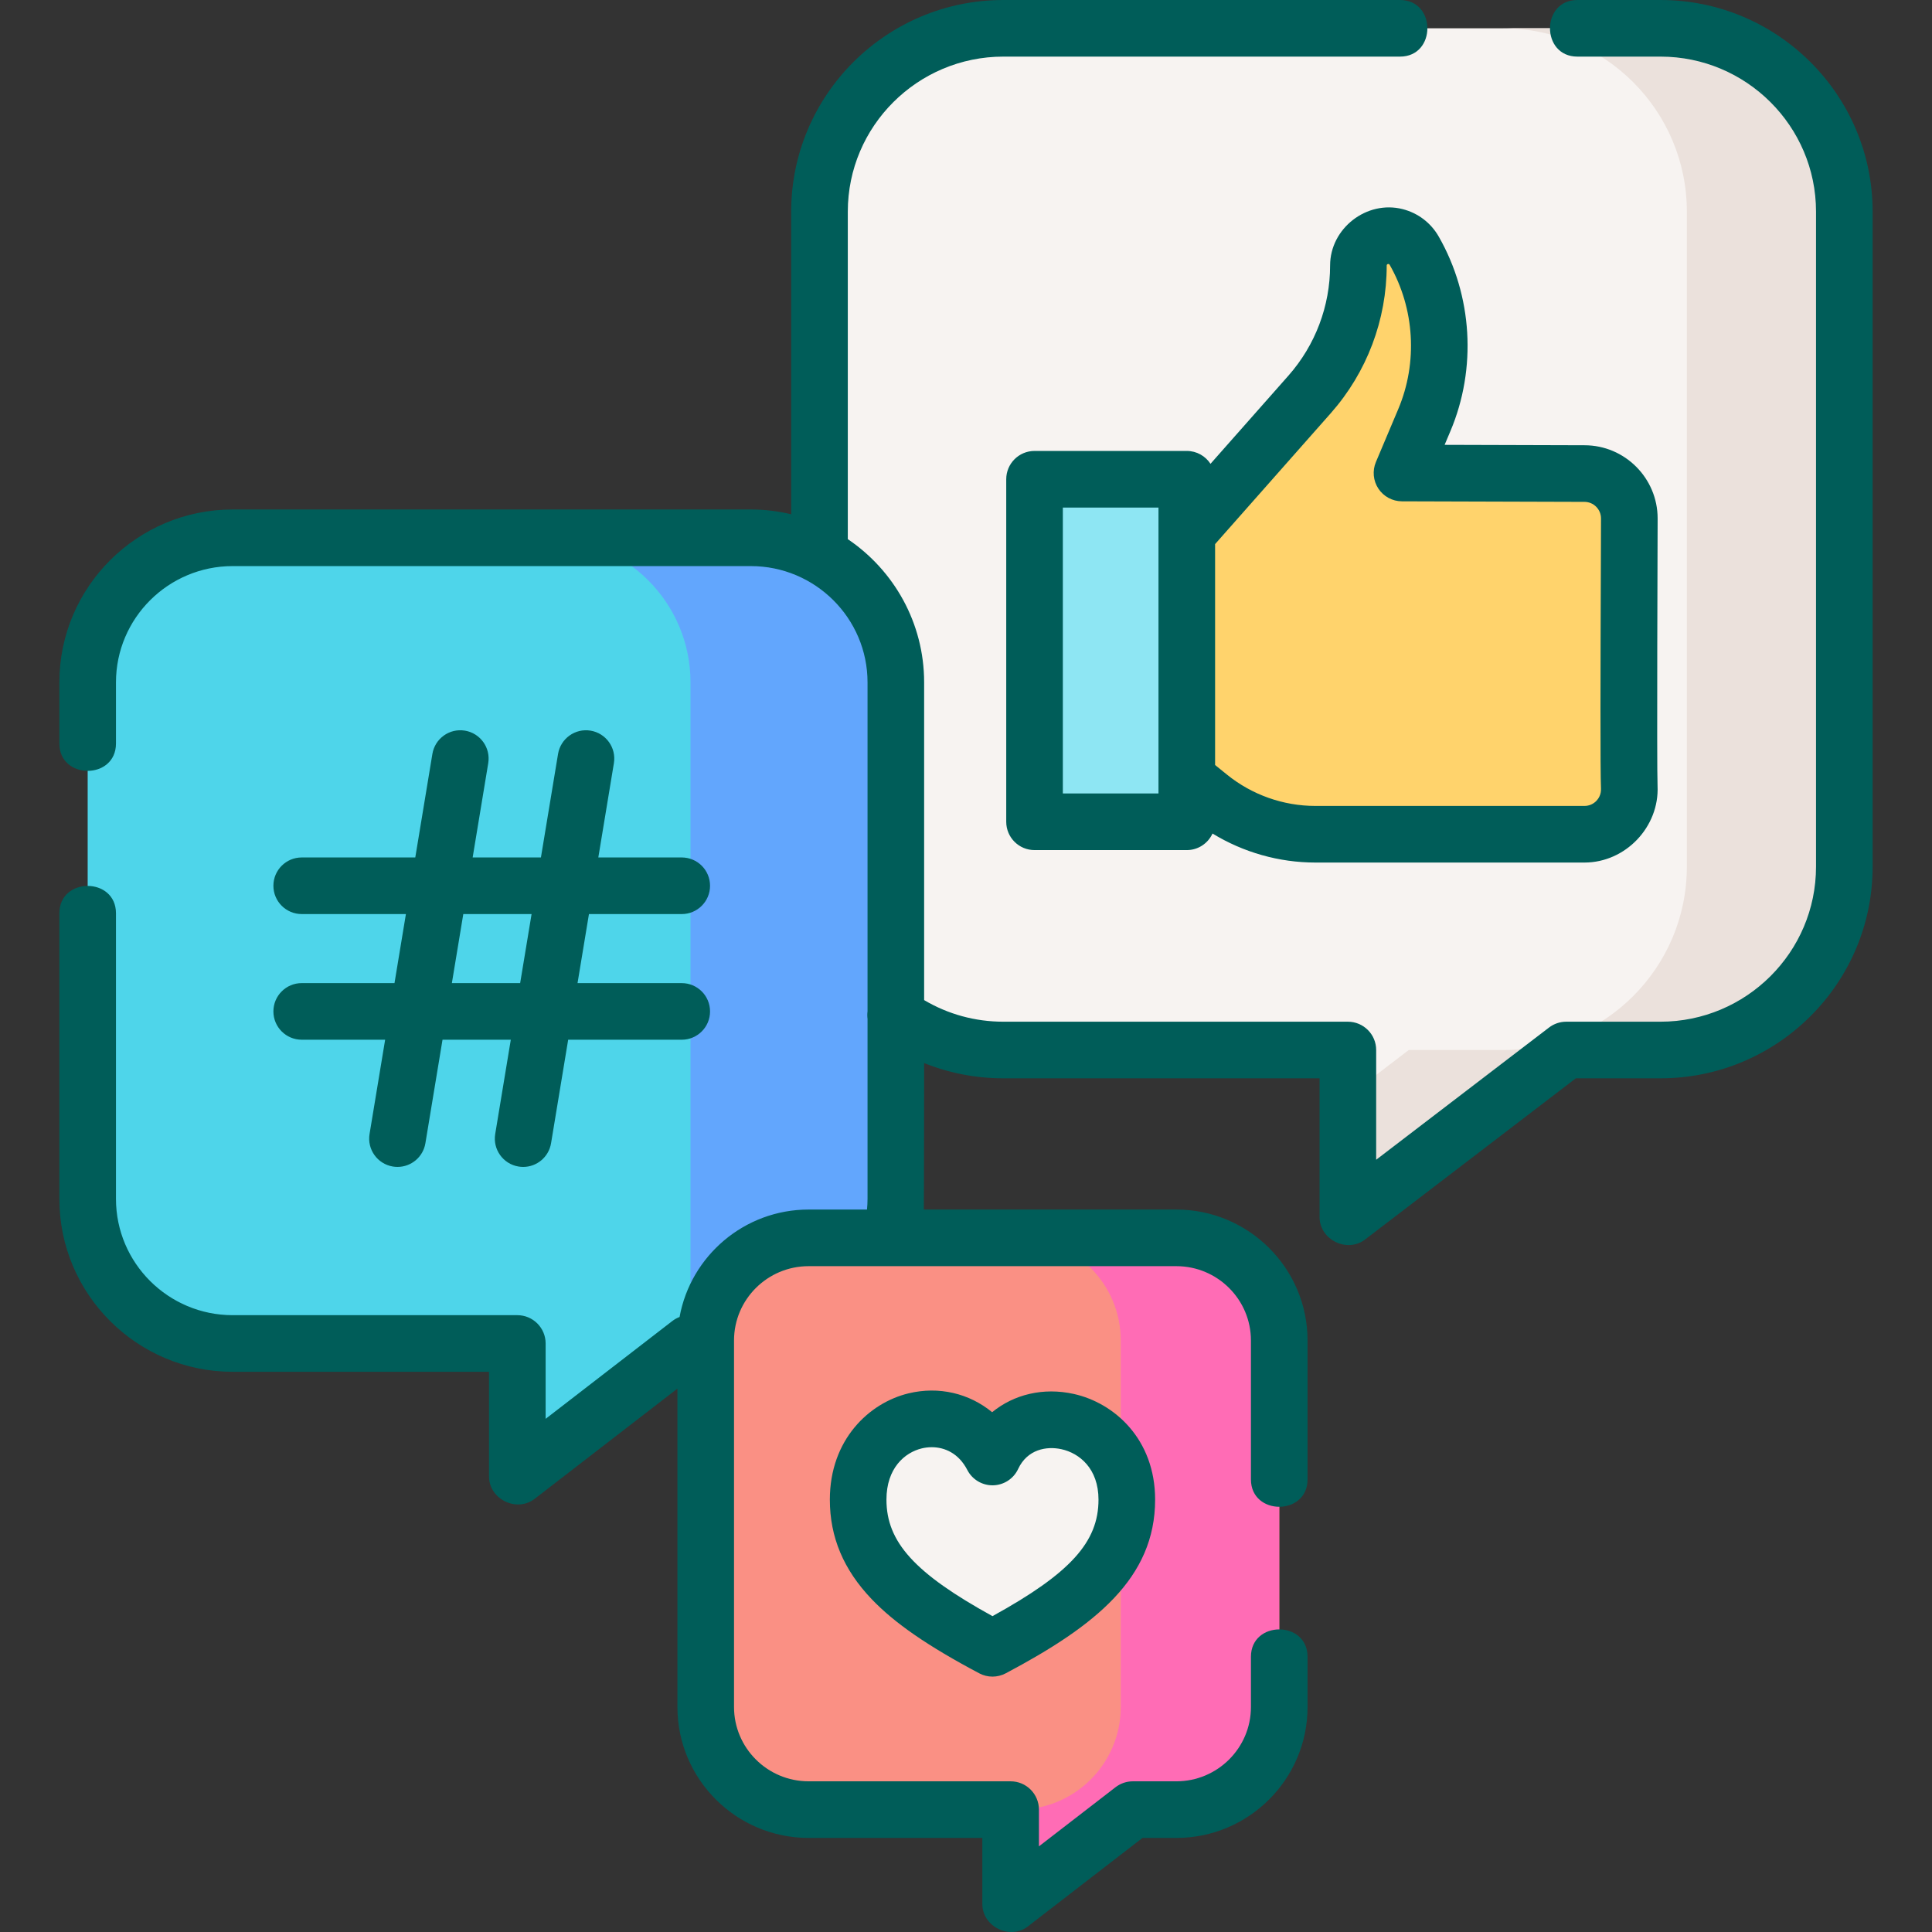 <svg width="172" height="172" viewBox="0 0 172 172" fill="none" xmlns="http://www.w3.org/2000/svg">
<rect x="0" y="0" width="172" height="172" fill="#333333" stroke="none"/>
<g clip-path="url(#clip0_2_5964)">
<path d="M79.731 90.38C82.428 92.329 85.744 93.478 89.329 93.478H119.998V108.349L139.439 93.478H147.826C156.867 93.478 164.196 86.171 164.196 77.158V18.84C164.196 9.826 156.867 2.52 147.826 2.52H89.329C80.288 2.52 72.959 9.826 72.959 18.84V90.38H79.731Z" fill="#F7F3F1"/>
<path d="M147.826 2.52H133.804C142.845 2.52 150.175 9.827 150.175 18.84V77.158C150.175 86.171 142.845 93.478 133.804 93.478H125.418L119.998 97.623V108.349L139.439 93.478H147.826C156.867 93.478 164.196 86.171 164.196 77.158V18.84C164.196 9.827 156.867 2.52 147.826 2.52Z" fill="#EBE1DC"/>
<path d="M105.964 69.557L107.651 70.922C110.326 73.088 113.664 74.269 117.105 74.269H141.059C143.329 74.269 145.158 72.375 145.049 70.081C144.948 67.932 145.054 48.361 145.054 46.154C145.054 43.948 143.265 42.159 141.059 42.159L124.816 42.11L126.805 37.4C128.871 32.506 128.537 26.928 125.901 22.316C125.156 21.011 123.479 20.583 122.2 21.37C121.413 21.854 120.934 22.711 120.934 23.635C120.934 27.858 119.392 31.936 116.598 35.103L106.241 46.823H102.465V69.556H105.964V69.557Z" fill="#FFD36C"/>
<path d="M104.347 73.16H93.411C92.688 73.16 92.102 72.574 92.102 71.851V43.973C92.102 43.25 92.688 42.664 93.411 42.664H104.347C105.07 42.664 105.656 43.25 105.656 43.973V71.851C105.655 72.574 105.069 73.16 104.347 73.16Z" fill="#8EE6F3"/>
<path d="M79.753 119.607V60.748C79.753 53.64 73.974 47.878 66.844 47.878H20.714C13.585 47.878 7.805 53.64 7.805 60.748V106.737C7.805 113.844 13.584 119.607 20.714 119.607H46.056V131.443L61.387 119.607H79.753Z" fill="#4ED5EA"/>
<path d="M66.845 47.878H48.565C55.694 47.878 61.474 53.64 61.474 60.748V119.607H79.755V60.748C79.754 53.64 73.975 47.878 66.845 47.878Z" fill="#62A6FD"/>
<path d="M104.725 110.203H71.989C66.93 110.203 62.828 114.292 62.828 119.336V151.972C62.828 157.016 66.93 161.105 71.989 161.105H89.973V169.505L100.853 161.105H104.725C109.785 161.105 113.887 157.016 113.887 151.972V119.337C113.886 114.292 109.784 110.203 104.725 110.203Z" fill="#FA9084"/>
<path d="M104.727 110.203H90.615C95.675 110.203 99.777 114.292 99.777 119.336V151.972C99.777 157.016 95.675 161.105 90.615 161.105H89.975V169.505L100.854 161.105H104.727C109.786 161.105 113.888 157.016 113.888 151.972V119.336C113.888 114.292 109.786 110.203 104.727 110.203Z" fill="#FF6CB5"/>
<path d="M88.357 146.743C96.235 142.567 100.316 139.014 100.316 133.509C100.316 125.916 91.014 124.018 88.357 129.713C85.32 123.828 76.398 125.917 76.398 133.509C76.398 139.014 80.48 142.567 88.357 146.743Z" fill="#F7F3F1"/>
<path d="M147.825 0H140.429C137.179 0 137.179 5.04 140.429 5.04H147.825C155.461 5.04 161.675 11.231 161.675 18.84V77.158C161.675 84.768 155.462 90.959 147.825 90.959H139.437C138.884 90.959 138.346 91.141 137.906 91.477L122.516 103.249V93.478C122.516 92.087 121.388 90.959 119.996 90.959H89.327C86.816 90.959 84.402 90.296 82.273 89.035V60.748C82.273 55.449 79.575 50.768 75.477 47.999V18.84C75.477 11.231 81.69 5.04 89.327 5.04H124.638C127.888 5.04 127.888 0 124.638 0H89.327C78.911 0 70.437 8.452 70.437 18.84V45.784C69.283 45.508 68.081 45.358 66.844 45.358H20.714C12.207 45.358 5.285 52.262 5.285 60.748V66.189C5.285 69.44 10.325 69.44 10.325 66.189V60.748C10.325 55.041 14.985 50.398 20.714 50.398H66.844C72.573 50.398 77.234 55.041 77.234 60.748V90.038C77.204 90.261 77.205 90.485 77.234 90.706V106.736C77.234 107.053 77.215 107.369 77.186 107.682H71.99C66.263 107.682 61.49 111.815 60.5 117.247C60.271 117.334 60.05 117.454 59.847 117.612L48.576 126.314V119.606C48.576 118.215 47.448 117.086 46.056 117.086H20.714C14.985 117.086 10.325 112.443 10.325 106.736V81.309C10.325 78.058 5.285 78.058 5.285 81.309V106.737C5.285 115.223 12.207 122.127 20.714 122.127H43.536V131.443C43.536 133.465 45.991 134.677 47.596 133.438L60.309 123.623V151.972C60.309 158.398 65.549 163.625 71.99 163.625H87.454V169.505C87.454 171.526 89.908 172.739 91.513 171.5L101.712 163.625H104.726C111.166 163.625 116.407 158.397 116.407 151.972V147.498C116.407 144.248 111.367 144.248 111.367 147.498V151.972C111.367 155.619 108.388 158.585 104.726 158.585H100.853C100.295 158.585 99.754 158.77 99.313 159.11L92.493 164.375V161.105C92.493 159.713 91.365 158.585 89.973 158.585H71.99C68.328 158.585 65.348 155.618 65.348 151.971V119.336C65.348 115.689 68.327 112.723 71.99 112.723H104.726C108.387 112.723 111.367 115.689 111.367 119.336V131.706C111.367 134.957 116.407 134.957 116.407 131.706V119.336C116.407 112.91 111.166 107.683 104.726 107.683H82.245C82.264 107.368 82.274 94.641 82.274 94.641C84.496 95.534 86.878 95.999 89.328 95.999H117.477V108.349C117.477 110.366 119.921 111.58 121.528 110.351L140.291 95.999H147.825C158.241 95.999 166.715 87.547 166.715 77.158V18.84C166.715 8.452 158.24 0 147.825 0V0Z" fill="#005D59"/>
<path d="M124.875 18.618C121.675 17.801 118.415 20.329 118.415 23.635C118.415 27.248 117.098 30.729 114.71 33.436L107.767 41.292C107.317 40.602 106.54 40.146 105.656 40.146H92.102C90.71 40.146 89.582 41.274 89.582 42.666V73.161C89.582 74.553 90.71 75.681 92.102 75.681H105.656C106.674 75.681 107.549 75.076 107.947 74.207C110.691 75.884 113.87 76.79 117.106 76.79H141.059C144.719 76.79 147.738 73.614 147.567 69.963C147.49 68.347 147.574 46.638 147.574 46.156C147.574 42.563 144.651 39.64 141.066 39.64L128.61 39.603L129.126 38.382C131.483 32.8 131.095 26.327 128.089 21.067C127.387 19.838 126.245 18.969 124.875 18.618C126.245 18.969 123.503 18.268 124.875 18.618C126.245 18.969 121.675 17.801 124.875 18.618ZM103.136 70.641H94.622V45.186H103.136V70.641ZM141.059 44.68C141.872 44.68 142.534 45.342 142.534 46.155C142.534 46.635 142.529 47.936 142.523 49.7C142.485 59.441 142.46 68.667 142.532 70.2C142.558 70.753 142.289 71.122 142.127 71.293C141.845 71.588 141.466 71.75 141.059 71.75H117.106C114.25 71.75 111.456 70.761 109.236 68.964L108.176 68.106V48.44L118.487 36.772C121.69 33.142 123.454 28.476 123.454 23.635C123.454 23.493 123.649 23.456 123.713 23.567C125.945 27.472 126.233 32.277 124.483 36.42L122.494 41.13C122.166 41.908 122.249 42.797 122.713 43.501C123.179 44.204 123.965 44.628 124.808 44.631L141.059 44.68Z" fill="#005D59"/>
<path d="M26.86 87.523C25.468 87.523 24.34 88.652 24.34 90.043C24.34 91.435 25.468 92.563 26.86 92.563H34.288L32.9 100.956C32.673 102.329 33.602 103.626 34.975 103.853C35.115 103.876 35.253 103.887 35.389 103.887C36.6 103.887 37.668 103.012 37.872 101.778L39.396 92.564H45.475L44.087 100.956C43.86 102.329 44.789 103.626 46.162 103.853C46.302 103.877 46.44 103.888 46.576 103.888C47.787 103.888 48.855 103.012 49.059 101.778L50.583 92.564H60.694C62.086 92.564 63.213 91.436 63.213 90.044C63.213 88.652 62.086 87.524 60.694 87.524H51.416L52.432 81.377H60.694C62.086 81.377 63.213 80.249 63.213 78.857C63.213 77.465 62.086 76.337 60.694 76.337H53.266L54.653 67.945C54.88 66.572 53.951 65.275 52.578 65.047C51.204 64.82 49.908 65.75 49.681 67.122L48.157 76.337H42.079L43.466 67.944C43.693 66.571 42.764 65.274 41.391 65.047C40.015 64.819 38.721 65.749 38.494 67.122L36.971 76.337H26.86C25.468 76.337 24.34 77.465 24.34 78.856C24.34 80.248 25.468 81.376 26.86 81.376H36.137L35.121 87.523H26.86ZM41.246 81.376H47.325L46.308 87.523H40.229L41.246 81.376Z" fill="#005D59"/>
<path d="M88.327 125.725C86.293 124.05 83.585 123.389 80.87 124.049C77.39 124.894 73.879 128.147 73.879 133.509C73.879 136.847 75.097 139.744 77.602 142.366C79.649 144.508 82.602 146.544 87.178 148.97C87.547 149.166 87.952 149.264 88.358 149.264C88.763 149.264 89.169 149.166 89.538 148.97C97.521 144.738 102.837 140.49 102.837 133.509C102.837 128.118 99.201 124.898 95.597 124.099C92.889 123.498 90.265 124.136 88.327 125.725ZM97.796 133.509C97.796 137.274 95.299 140.059 88.358 143.88C81.416 140.058 78.918 137.274 78.918 133.509C78.918 130.708 80.54 129.316 82.059 128.947C82.339 128.879 82.638 128.84 82.947 128.84C84.088 128.84 85.344 129.368 86.118 130.869C86.559 131.723 87.451 132.252 88.408 132.233C89.368 132.213 90.235 131.65 90.641 130.779C91.456 129.031 93.171 128.724 94.504 129.02C96.096 129.372 97.796 130.737 97.796 133.509Z" fill="#005D59"/>
</g>
<defs>
<clipPath id="clip0_2_5964">
<rect width="172" height="172" fill="white"/>
</clipPath>
</defs>
</svg>
